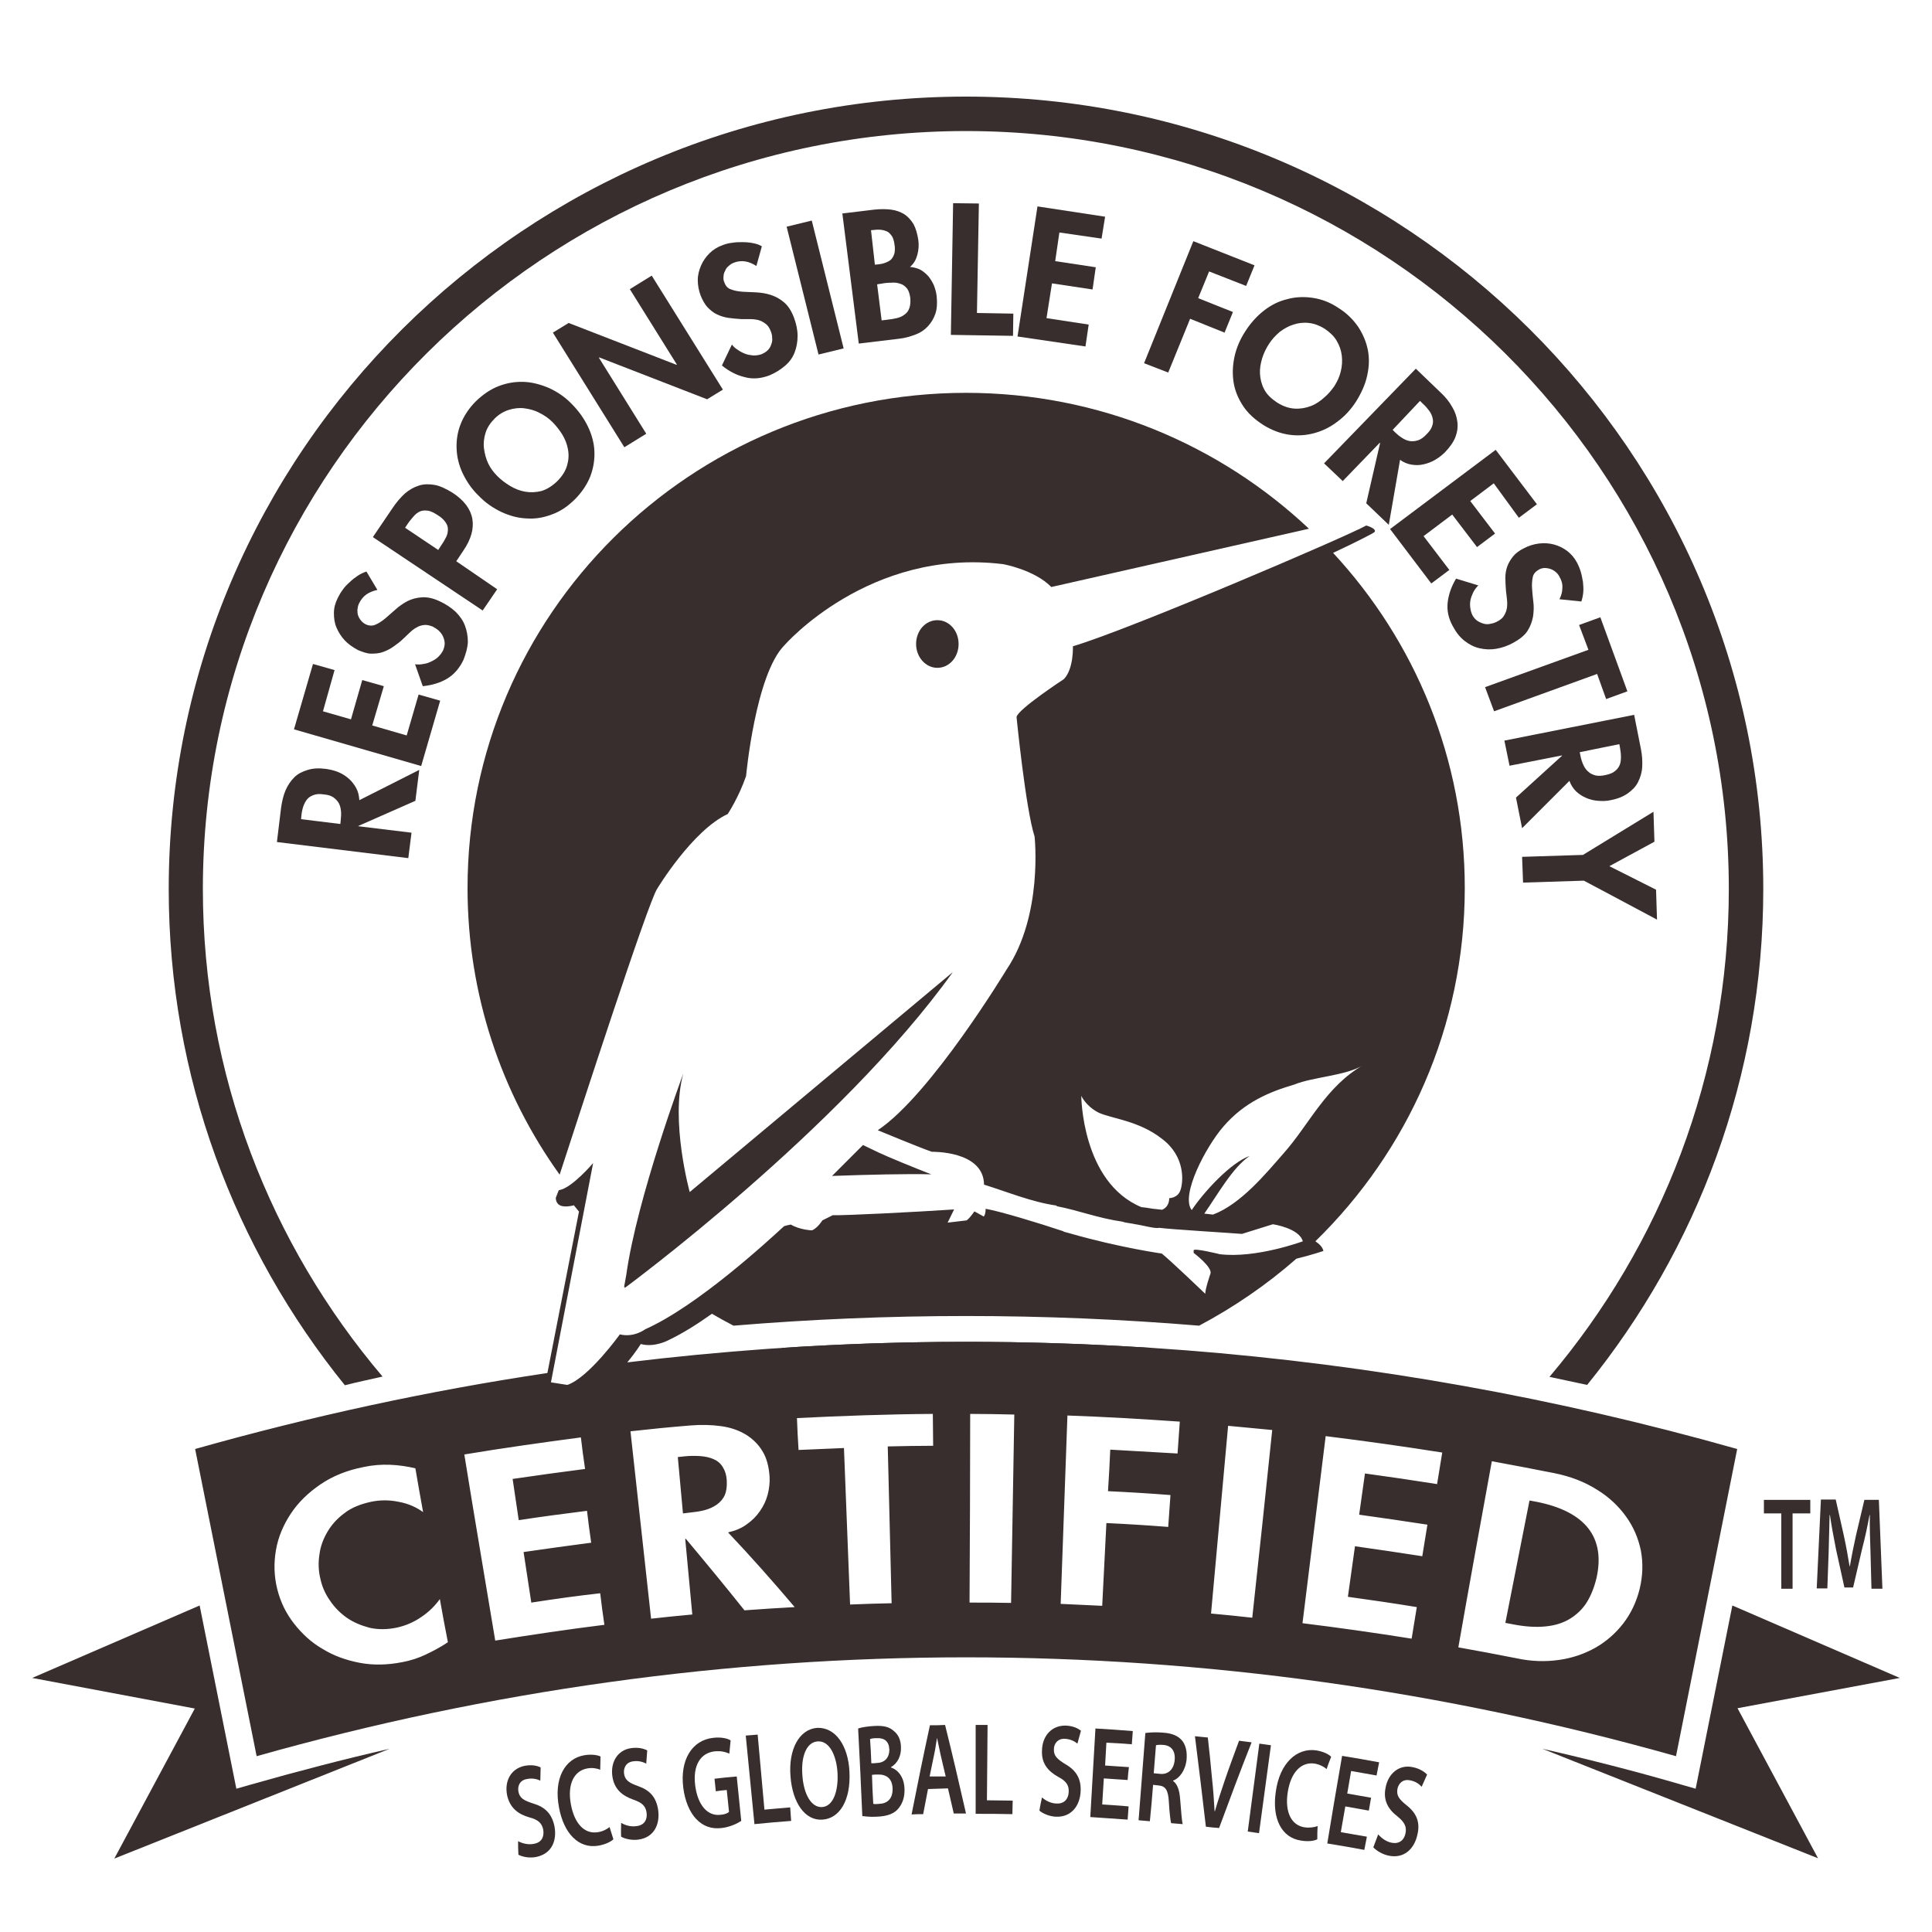 <svg width="60" height="60" viewBox="0 0 60 60" fill="none" xmlns="http://www.w3.org/2000/svg">
<path d="M21.42 37.02C21.42 37.02 20.81 34.82 21.22 33.34C21.22 33.34 19.78 37.21 19.45 39.59C19.43 39.72 19.4 39.85 19.38 39.98L19.4 39.96V39.97V40C19.4 40 26.1 35.07 29.59 30.19L21.42 37.02Z" fill="#372E2D"/>
<path d="M20.41 27.6C20.41 27.6 21.5 25.79 22.6 25.28C22.6 25.28 22.94 24.77 23.17 24.1C23.17 24.1 23.46 20.95 24.36 20.04C24.36 20.04 26.99 17.01 31.15 17.52C31.15 17.52 32.12 17.69 32.65 18.23L40.65 16.42C37.88 13.81 34.13 12.2 30 12.2C21.45 12.2 14.52 19.08 14.52 27.58C14.52 30.9 15.58 33.97 17.38 36.48C17.97 34.67 20.14 27.98 20.41 27.6Z" fill="#372E2D"/>
<path d="M29.11 19.26C28.74 19.26 28.45 19.59 28.45 20C28.45 20.41 28.75 20.74 29.11 20.74C29.48 20.74 29.77 20.41 29.77 20C29.77 19.59 29.48 19.26 29.11 19.26Z" fill="#372E2D"/>
<path d="M28.92 36.47C28.38 36.26 27.55 35.92 27.28 35.79L26.8 35.56L25.84 36.52C26.94 36.48 28.18 36.45 28.92 36.47Z" fill="#372E2D"/>
<path d="M13.02 23.91L12.9 24.87L11.13 25.65V25.66L12.78 25.86L12.68 26.65L8.6 26.15L8.73 25.08C8.76 24.88 8.8 24.7 8.87 24.54C8.94 24.38 9.03 24.25 9.14 24.14C9.25 24.03 9.39 23.96 9.56 23.91C9.72 23.86 9.91 23.85 10.13 23.88C10.26 23.9 10.39 23.93 10.51 23.98C10.63 24.03 10.74 24.1 10.83 24.18C10.92 24.26 11 24.36 11.06 24.47C11.12 24.58 11.15 24.7 11.16 24.85L13.02 23.91ZM10.57 25.59L10.58 25.49C10.59 25.38 10.6 25.28 10.59 25.19C10.58 25.1 10.56 25.01 10.52 24.94C10.48 24.87 10.42 24.81 10.35 24.76C10.28 24.71 10.17 24.68 10.05 24.67C9.92 24.65 9.82 24.66 9.74 24.69C9.66 24.72 9.59 24.76 9.54 24.82C9.49 24.88 9.45 24.96 9.42 25.04C9.39 25.13 9.37 25.23 9.36 25.33L9.35 25.44L10.57 25.59Z" fill="#372E2D"/>
<path d="M10.03 22.09L10.9 22.34L11.25 21.12L11.92 21.31L11.56 22.53L12.63 22.84L13 21.57L13.67 21.76L13.08 23.79L9.13 22.65L9.72 20.62L10.39 20.81L10.03 22.09Z" fill="#372E2D"/>
<path d="M11.72 18.32C11.59 18.35 11.48 18.39 11.38 18.46C11.28 18.53 11.21 18.62 11.15 18.74C11.12 18.8 11.11 18.86 11.1 18.93C11.1 18.99 11.1 19.06 11.12 19.11C11.14 19.17 11.17 19.22 11.21 19.27C11.25 19.32 11.3 19.36 11.36 19.39C11.47 19.44 11.57 19.44 11.66 19.4C11.76 19.36 11.86 19.29 11.96 19.21C12.06 19.12 12.17 19.03 12.28 18.93C12.39 18.83 12.52 18.74 12.65 18.67C12.79 18.6 12.94 18.56 13.11 18.55C13.28 18.54 13.46 18.58 13.67 18.68C13.86 18.77 14.02 18.88 14.15 19C14.28 19.13 14.38 19.27 14.44 19.43C14.5 19.59 14.53 19.76 14.53 19.94C14.52 20.12 14.47 20.3 14.39 20.5C14.27 20.75 14.1 20.95 13.88 21.08C13.66 21.21 13.41 21.28 13.13 21.31L12.89 20.63C12.97 20.64 13.06 20.64 13.15 20.62C13.24 20.61 13.32 20.58 13.4 20.54C13.48 20.5 13.55 20.46 13.61 20.4C13.67 20.34 13.72 20.28 13.76 20.2C13.79 20.13 13.81 20.05 13.81 19.98C13.81 19.91 13.79 19.84 13.76 19.77C13.73 19.7 13.69 19.65 13.63 19.59C13.58 19.54 13.51 19.5 13.44 19.46C13.34 19.42 13.25 19.4 13.17 19.41C13.09 19.42 13.01 19.44 12.93 19.49C12.86 19.53 12.79 19.58 12.72 19.65C12.65 19.71 12.59 19.78 12.53 19.83C12.43 19.93 12.32 20.01 12.22 20.08C12.11 20.16 12 20.21 11.89 20.25C11.78 20.29 11.66 20.3 11.53 20.3C11.4 20.3 11.27 20.25 11.12 20.19C10.94 20.09 10.81 20 10.7 19.88C10.59 19.76 10.51 19.63 10.45 19.49C10.39 19.35 10.37 19.2 10.37 19.04C10.37 18.88 10.41 18.73 10.49 18.57C10.53 18.49 10.58 18.4 10.64 18.32C10.7 18.23 10.78 18.15 10.86 18.08C10.94 18 11.02 17.94 11.11 17.88C11.2 17.82 11.29 17.78 11.38 17.75L11.72 18.32Z" fill="#372E2D"/>
<path d="M15.44 18.3L14.99 18.96L11.58 16.68L12.19 15.78C12.31 15.6 12.44 15.45 12.57 15.33C12.71 15.21 12.85 15.13 13.01 15.08C13.16 15.03 13.33 15.03 13.5 15.06C13.67 15.09 13.85 15.18 14.05 15.3C14.42 15.54 14.62 15.82 14.67 16.12C14.72 16.42 14.63 16.75 14.39 17.1L14.17 17.43L15.44 18.3ZM13.61 17.08L13.7 16.94C13.77 16.84 13.82 16.75 13.86 16.67C13.9 16.59 13.91 16.5 13.91 16.43C13.91 16.35 13.88 16.28 13.83 16.21C13.78 16.14 13.7 16.06 13.58 15.99C13.47 15.92 13.37 15.87 13.29 15.86C13.2 15.85 13.12 15.85 13.05 15.88C12.98 15.91 12.91 15.96 12.85 16.03C12.79 16.1 12.72 16.18 12.66 16.27L12.58 16.39L13.61 17.08Z" fill="#372E2D"/>
<path d="M17.76 12.55C17.97 12.76 18.14 13 18.26 13.25C18.38 13.5 18.45 13.76 18.46 14.02C18.47 14.28 18.43 14.54 18.33 14.8C18.23 15.05 18.07 15.29 17.85 15.51C17.63 15.73 17.39 15.89 17.13 15.98C16.87 16.08 16.61 16.12 16.35 16.1C16.09 16.09 15.83 16.02 15.57 15.9C15.32 15.78 15.08 15.62 14.87 15.4C14.65 15.19 14.49 14.95 14.37 14.7C14.25 14.45 14.19 14.19 14.18 13.93C14.17 13.67 14.21 13.41 14.31 13.16C14.41 12.91 14.57 12.67 14.78 12.46C15 12.25 15.23 12.09 15.49 11.99C15.75 11.89 16.01 11.85 16.27 11.86C16.53 11.87 16.79 11.94 17.05 12.05C17.31 12.17 17.55 12.33 17.76 12.55ZM17.16 13.11C17.04 12.99 16.91 12.9 16.75 12.82C16.6 12.74 16.44 12.7 16.28 12.68C16.12 12.66 15.96 12.68 15.8 12.73C15.64 12.78 15.49 12.87 15.36 13C15.23 13.13 15.13 13.28 15.08 13.44C15.03 13.6 15.01 13.76 15.03 13.92C15.05 14.08 15.09 14.24 15.16 14.39C15.23 14.54 15.33 14.67 15.45 14.79C15.56 14.9 15.69 15 15.84 15.09C15.99 15.18 16.14 15.24 16.31 15.27C16.48 15.3 16.64 15.29 16.81 15.25C16.98 15.2 17.14 15.1 17.3 14.95C17.46 14.79 17.56 14.63 17.61 14.46C17.66 14.29 17.67 14.13 17.64 13.96C17.61 13.79 17.55 13.64 17.46 13.49C17.37 13.35 17.27 13.22 17.16 13.11Z" fill="#372E2D"/>
<path d="M17.17 10.33L17.66 10.03L21.01 11.33L21.02 11.32L19.56 8.98L20.24 8.56L22.45 12.1L21.96 12.4L18.61 11.1L18.6 11.11L20.07 13.47L19.39 13.89L17.17 10.33Z" fill="#372E2D"/>
<path d="M23.49 8.26C23.38 8.19 23.27 8.14 23.15 8.12C23.04 8.1 22.91 8.11 22.79 8.16C22.73 8.18 22.67 8.22 22.63 8.26C22.58 8.3 22.54 8.35 22.52 8.41C22.49 8.46 22.47 8.52 22.47 8.59C22.46 8.65 22.47 8.72 22.5 8.78C22.54 8.89 22.61 8.96 22.71 8.99C22.81 9.03 22.93 9.05 23.06 9.06C23.19 9.07 23.34 9.07 23.49 9.08C23.64 9.09 23.79 9.11 23.94 9.16C24.09 9.21 24.22 9.28 24.35 9.39C24.48 9.5 24.58 9.66 24.66 9.87C24.73 10.06 24.77 10.25 24.77 10.43C24.77 10.61 24.74 10.78 24.68 10.94C24.62 11.1 24.52 11.24 24.38 11.36C24.24 11.48 24.08 11.58 23.89 11.66C23.62 11.76 23.37 11.78 23.12 11.71C22.87 11.65 22.64 11.53 22.42 11.35L22.73 10.7C22.78 10.77 22.84 10.82 22.92 10.87C22.99 10.92 23.07 10.96 23.15 10.99C23.23 11.02 23.31 11.03 23.4 11.04C23.48 11.04 23.57 11.03 23.65 11C23.72 10.97 23.79 10.93 23.84 10.88C23.89 10.83 23.93 10.77 23.95 10.7C23.98 10.63 23.99 10.56 23.98 10.49C23.98 10.41 23.96 10.34 23.93 10.27C23.89 10.17 23.84 10.1 23.77 10.05C23.7 10 23.63 9.96 23.55 9.94C23.47 9.92 23.38 9.91 23.29 9.91C23.2 9.91 23.11 9.91 23.02 9.91C22.88 9.9 22.74 9.89 22.61 9.87C22.48 9.85 22.36 9.81 22.26 9.76C22.15 9.71 22.06 9.63 21.97 9.54C21.89 9.45 21.82 9.33 21.76 9.18C21.7 9.02 21.67 8.86 21.67 8.7C21.67 8.54 21.71 8.39 21.77 8.25C21.83 8.11 21.92 7.98 22.03 7.87C22.14 7.76 22.28 7.67 22.45 7.61C22.53 7.58 22.63 7.55 22.74 7.54C22.85 7.52 22.95 7.52 23.06 7.52C23.17 7.52 23.28 7.53 23.38 7.55C23.49 7.57 23.58 7.6 23.66 7.65L23.49 8.26Z" fill="#372E2D"/>
<path d="M26.2 10.82L25.42 11.01L24.43 7.04L25.21 6.85L26.2 10.82Z" fill="#372E2D"/>
<path d="M26.16 6.63L27.15 6.51C27.34 6.49 27.51 6.49 27.67 6.51C27.83 6.53 27.96 6.58 28.08 6.65C28.2 6.73 28.29 6.83 28.37 6.96C28.44 7.09 28.49 7.26 28.52 7.46C28.54 7.61 28.53 7.76 28.49 7.91C28.45 8.06 28.38 8.19 28.26 8.29C28.38 8.3 28.49 8.33 28.59 8.38C28.69 8.44 28.77 8.51 28.84 8.59C28.91 8.68 28.97 8.78 29.01 8.88C29.05 8.99 29.08 9.1 29.09 9.21C29.11 9.41 29.1 9.59 29.05 9.74C29 9.89 28.92 10.02 28.82 10.13C28.72 10.24 28.59 10.33 28.43 10.39C28.27 10.45 28.11 10.5 27.92 10.52L26.67 10.67L26.16 6.63ZM27.17 8.22L27.27 8.21C27.37 8.2 27.45 8.18 27.52 8.15C27.59 8.12 27.65 8.09 27.69 8.04C27.73 7.99 27.76 7.93 27.78 7.86C27.79 7.79 27.8 7.7 27.78 7.6C27.77 7.5 27.74 7.41 27.71 7.35C27.67 7.29 27.63 7.24 27.57 7.2C27.51 7.17 27.45 7.15 27.38 7.14C27.31 7.13 27.23 7.13 27.15 7.14L27.05 7.15L27.17 8.22ZM27.38 9.95L27.55 9.93C27.66 9.92 27.76 9.9 27.85 9.88C27.94 9.86 28.03 9.82 28.09 9.77C28.16 9.72 28.21 9.66 28.24 9.57C28.27 9.49 28.28 9.38 28.27 9.25C28.25 9.12 28.22 9.02 28.16 8.95C28.1 8.88 28.03 8.83 27.95 8.81C27.87 8.78 27.77 8.77 27.67 8.78C27.57 8.78 27.47 8.79 27.37 8.81L27.24 8.83L27.38 9.95Z" fill="#372E2D"/>
<path d="M30.34 9.72L31.47 9.74L31.46 10.43L29.53 10.4L29.6 6.31L30.4 6.32L30.34 9.72Z" fill="#372E2D"/>
<path d="M32.9 7.22L32.77 8.11L34.03 8.3L33.93 8.99L32.67 8.8L32.5 9.88L33.81 10.08L33.71 10.76L31.6 10.45L32.22 6.41L34.32 6.73L34.21 7.41L32.9 7.22Z" fill="#372E2D"/>
<path d="M37.55 8.43L37.21 9.26L38.29 9.69L38.03 10.33L36.96 9.9L36.28 11.57L35.53 11.28L37.06 7.49L38.96 8.24L38.7 8.88L37.55 8.43Z" fill="#372E2D"/>
<path d="M42.12 12.46C41.96 12.71 41.77 12.92 41.54 13.09C41.32 13.26 41.08 13.38 40.82 13.45C40.57 13.52 40.3 13.54 40.03 13.5C39.76 13.46 39.49 13.36 39.22 13.19C38.96 13.02 38.75 12.83 38.6 12.6C38.45 12.37 38.35 12.13 38.31 11.87C38.27 11.61 38.28 11.35 38.34 11.07C38.4 10.8 38.51 10.54 38.68 10.28C38.84 10.03 39.04 9.81 39.26 9.64C39.48 9.47 39.72 9.35 39.98 9.29C40.23 9.22 40.5 9.21 40.77 9.25C41.04 9.29 41.31 9.39 41.56 9.56C41.82 9.72 42.02 9.92 42.18 10.15C42.33 10.38 42.43 10.62 42.48 10.87C42.53 11.13 42.52 11.39 42.46 11.66C42.4 11.94 42.28 12.2 42.12 12.46ZM41.44 11.99C41.53 11.85 41.6 11.7 41.64 11.53C41.68 11.37 41.69 11.21 41.67 11.04C41.65 10.88 41.6 10.73 41.51 10.58C41.43 10.44 41.3 10.32 41.14 10.21C40.98 10.11 40.82 10.05 40.65 10.03C40.48 10.01 40.32 10.03 40.17 10.08C40.01 10.13 39.87 10.21 39.74 10.31C39.61 10.42 39.5 10.54 39.41 10.68C39.32 10.82 39.25 10.96 39.2 11.12C39.15 11.28 39.12 11.45 39.13 11.61C39.14 11.78 39.18 11.94 39.26 12.09C39.34 12.25 39.48 12.38 39.66 12.5C39.85 12.62 40.03 12.68 40.21 12.69C40.39 12.7 40.55 12.67 40.71 12.61C40.87 12.55 41.01 12.45 41.13 12.34C41.25 12.24 41.35 12.12 41.44 11.99Z" fill="#372E2D"/>
<path d="M43.13 16.3L42.43 15.63L42.86 13.76L42.85 13.75L41.7 14.94L41.12 14.39L43.97 11.45L44.75 12.2C44.9 12.34 45.01 12.48 45.1 12.64C45.19 12.79 45.24 12.94 45.26 13.1C45.28 13.26 45.26 13.41 45.2 13.57C45.14 13.73 45.03 13.88 44.88 14.04C44.79 14.13 44.69 14.21 44.57 14.28C44.45 14.35 44.34 14.39 44.21 14.42C44.09 14.45 43.96 14.45 43.84 14.43C43.71 14.41 43.59 14.36 43.48 14.28L43.13 16.3ZM43.25 13.35L43.32 13.42C43.4 13.5 43.48 13.56 43.56 13.61C43.64 13.66 43.72 13.69 43.8 13.7C43.88 13.71 43.96 13.7 44.05 13.67C44.13 13.64 44.22 13.58 44.31 13.48C44.4 13.39 44.46 13.3 44.48 13.22C44.51 13.14 44.51 13.06 44.49 12.98C44.47 12.9 44.44 12.83 44.38 12.75C44.32 12.67 44.26 12.6 44.18 12.53L44.1 12.45L43.25 13.35Z" fill="#372E2D"/>
<path d="M46.39 15.01L45.66 15.56L46.43 16.57L45.87 16.99L45.1 15.98L44.21 16.65L45.01 17.7L44.45 18.12L43.17 16.43L46.45 13.97L47.73 15.66L47.17 16.08L46.39 15.01Z" fill="#372E2D"/>
<path d="M48.43 18.61C48.49 18.49 48.52 18.38 48.52 18.26C48.53 18.14 48.5 18.03 48.43 17.91C48.4 17.85 48.36 17.8 48.31 17.76C48.26 17.72 48.21 17.69 48.15 17.67C48.09 17.65 48.03 17.64 47.97 17.64C47.91 17.64 47.84 17.66 47.79 17.69C47.69 17.75 47.62 17.82 47.6 17.93C47.58 18.03 47.57 18.15 47.58 18.28C47.59 18.41 47.6 18.55 47.62 18.7C47.64 18.85 47.63 19 47.61 19.15C47.58 19.3 47.53 19.45 47.44 19.59C47.35 19.73 47.2 19.85 47 19.96C46.82 20.06 46.64 20.12 46.46 20.15C46.28 20.18 46.11 20.17 45.94 20.13C45.77 20.09 45.62 20.01 45.48 19.9C45.34 19.79 45.22 19.64 45.12 19.45C44.98 19.2 44.93 18.95 44.96 18.7C44.99 18.45 45.08 18.2 45.22 17.97L45.91 18.18C45.85 18.24 45.8 18.31 45.76 18.38C45.72 18.46 45.69 18.54 45.67 18.62C45.65 18.71 45.65 18.79 45.66 18.87C45.67 18.95 45.69 19.03 45.73 19.11C45.77 19.18 45.82 19.24 45.88 19.28C45.94 19.32 46.01 19.35 46.08 19.37C46.15 19.39 46.22 19.39 46.3 19.37C46.37 19.36 46.45 19.33 46.52 19.29C46.61 19.24 46.68 19.18 46.72 19.1C46.76 19.03 46.79 18.95 46.8 18.87C46.81 18.79 46.81 18.7 46.8 18.61C46.79 18.52 46.78 18.43 46.77 18.35C46.76 18.21 46.75 18.08 46.75 17.95C46.75 17.82 46.77 17.7 46.81 17.59C46.85 17.48 46.91 17.38 46.99 17.28C47.07 17.18 47.18 17.1 47.32 17.03C47.47 16.95 47.63 16.9 47.79 16.88C47.95 16.86 48.11 16.87 48.26 16.91C48.41 16.95 48.55 17.02 48.67 17.11C48.8 17.21 48.9 17.33 48.98 17.48C49.02 17.56 49.06 17.65 49.09 17.75C49.12 17.85 49.14 17.96 49.16 18.07C49.17 18.18 49.18 18.28 49.17 18.39C49.16 18.5 49.14 18.59 49.11 18.68L48.43 18.61Z" fill="#372E2D"/>
<path d="M46.4 22.09L46.12 21.34L49.33 20.18L49.04 19.41L49.7 19.17L50.54 21.47L49.88 21.71L49.6 20.93L46.4 22.09Z" fill="#372E2D"/>
<path d="M47.27 25.72L47.08 24.77L48.51 23.47V23.46L46.88 23.78L46.72 23L50.75 22.2L50.96 23.26C51 23.46 51.01 23.64 51 23.82C50.99 24 50.94 24.15 50.87 24.29C50.8 24.43 50.69 24.54 50.55 24.64C50.41 24.74 50.23 24.81 50.02 24.85C49.89 24.88 49.76 24.88 49.63 24.87C49.5 24.86 49.37 24.83 49.26 24.78C49.14 24.73 49.04 24.66 48.95 24.58C48.86 24.49 48.79 24.39 48.74 24.25L47.27 25.72ZM49.06 23.36L49.08 23.46C49.1 23.57 49.13 23.66 49.17 23.75C49.21 23.84 49.26 23.91 49.32 23.96C49.38 24.02 49.45 24.05 49.54 24.08C49.63 24.1 49.73 24.1 49.86 24.07C49.99 24.04 50.08 24.01 50.15 23.95C50.22 23.9 50.27 23.83 50.3 23.76C50.33 23.69 50.34 23.6 50.34 23.51C50.34 23.42 50.33 23.32 50.31 23.22L50.29 23.11L49.06 23.36Z" fill="#372E2D"/>
<path d="M51.35 25.21L51.38 26.14L49.98 26.9L51.43 27.63L51.46 28.56L49.19 27.35L47.3 27.41L47.27 26.61L49.16 26.55L51.35 25.21Z" fill="#372E2D"/>
<path d="M24.27 41.86C26.04 42.56 27.97 42.95 30 42.95C32.03 42.95 33.96 42.56 35.73 41.86C31.91 41.61 28.09 41.61 24.27 41.86Z" fill="#372E2D"/>
<path d="M16.09 57.18C16.22 57.25 16.41 57.3 16.59 57.26C16.81 57.22 16.91 57.05 16.87 56.82C16.83 56.62 16.71 56.51 16.44 56.44C16.09 56.34 15.84 56.15 15.75 55.76C15.66 55.32 15.86 54.93 16.29 54.84C16.5 54.8 16.68 54.83 16.79 54.89C16.79 55.03 16.78 55.17 16.78 55.3C16.7 55.26 16.55 55.21 16.36 55.25C16.13 55.29 16.07 55.48 16.1 55.64C16.14 55.85 16.28 55.92 16.56 56.01C16.93 56.12 17.14 56.33 17.22 56.72C17.3 57.16 17.14 57.57 16.65 57.67C16.45 57.71 16.23 57.67 16.1 57.6C16.09 57.47 16.09 57.33 16.09 57.18Z" fill="#372E2D"/>
<path d="M19.05 57.12C18.98 57.19 18.81 57.28 18.58 57.32C17.98 57.42 17.51 56.95 17.36 56.13C17.19 55.24 17.54 54.61 18.15 54.51C18.39 54.47 18.57 54.51 18.65 54.55C18.65 54.69 18.64 54.82 18.64 54.96C18.54 54.92 18.4 54.89 18.24 54.92C17.84 54.99 17.61 55.39 17.73 56.04C17.84 56.63 18.15 56.97 18.57 56.9C18.71 56.88 18.85 56.81 18.93 56.74C18.97 56.86 19.01 56.99 19.05 57.12Z" fill="#372E2D"/>
<path d="M19.29 56.61C19.42 56.69 19.6 56.74 19.78 56.71C20.01 56.68 20.11 56.51 20.08 56.29C20.05 56.08 19.93 55.98 19.67 55.89C19.33 55.77 19.08 55.57 19.02 55.18C18.95 54.74 19.17 54.35 19.6 54.29C19.82 54.26 19.98 54.3 20.1 54.36C20.09 54.5 20.08 54.63 20.07 54.77C19.99 54.73 19.84 54.67 19.66 54.7C19.43 54.73 19.36 54.92 19.38 55.08C19.41 55.29 19.54 55.37 19.82 55.47C20.19 55.6 20.38 55.82 20.44 56.21C20.5 56.65 20.32 57.06 19.83 57.13C19.63 57.16 19.41 57.11 19.29 57.04C19.28 56.89 19.29 56.75 19.29 56.61Z" fill="#372E2D"/>
<path d="M23.02 56.55C22.9 56.63 22.67 56.74 22.42 56.77C22.1 56.81 21.84 56.72 21.62 56.49C21.42 56.28 21.27 55.93 21.22 55.52C21.11 54.66 21.49 54.04 22.15 53.97C22.4 53.94 22.6 53.99 22.69 54.05C22.68 54.19 22.66 54.32 22.65 54.46C22.53 54.41 22.4 54.37 22.19 54.39C21.76 54.44 21.51 54.82 21.59 55.45C21.67 56.07 21.98 56.41 22.38 56.36C22.51 56.35 22.6 56.31 22.64 56.27C22.62 56.04 22.59 55.81 22.57 55.59C22.46 55.6 22.34 55.61 22.23 55.63C22.22 55.5 22.2 55.37 22.19 55.24C22.42 55.21 22.65 55.19 22.88 55.17C22.93 55.63 22.97 56.09 23.02 56.55Z" fill="#372E2D"/>
<path d="M23.16 53.9C23.28 53.89 23.4 53.88 23.53 53.87C23.6 54.65 23.67 55.42 23.74 56.2C24 56.18 24.27 56.15 24.54 56.13C24.55 56.27 24.56 56.41 24.57 56.55C24.19 56.58 23.81 56.61 23.43 56.65C23.34 55.72 23.25 54.81 23.16 53.9Z" fill="#372E2D"/>
<path d="M26.38 55.01C26.43 55.93 26.06 56.48 25.54 56.51C25 56.55 24.61 55.98 24.55 55.17C24.48 54.33 24.82 53.7 25.38 53.66C25.96 53.64 26.34 54.23 26.38 55.01ZM24.92 55.15C24.96 55.71 25.19 56.14 25.53 56.12C25.87 56.1 26.04 55.64 26.01 55.06C25.98 54.54 25.77 54.06 25.4 54.08C25.03 54.1 24.87 54.58 24.92 55.15Z" fill="#372E2D"/>
<path d="M26.65 53.68C26.76 53.64 26.97 53.61 27.18 53.6C27.45 53.59 27.62 53.63 27.76 53.76C27.89 53.86 27.98 54.03 27.98 54.27C27.99 54.52 27.88 54.76 27.67 54.88V54.89C27.88 54.96 28.08 55.18 28.09 55.56C28.1 55.8 28.03 56 27.92 56.14C27.79 56.32 27.56 56.41 27.21 56.42C27.02 56.43 26.87 56.41 26.78 56.4C26.74 55.49 26.7 54.59 26.65 53.68ZM27.06 54.76C27.12 54.76 27.18 54.76 27.24 54.75C27.49 54.74 27.62 54.57 27.62 54.34C27.61 54.08 27.47 53.97 27.23 53.98C27.12 53.98 27.06 53.99 27.02 54.01C27.04 54.25 27.05 54.5 27.06 54.76ZM27.12 56.02C27.17 56.03 27.23 56.03 27.31 56.02C27.54 56.01 27.73 55.88 27.72 55.54C27.71 55.22 27.51 55.1 27.26 55.11C27.2 55.11 27.14 55.11 27.08 55.12C27.09 55.42 27.1 55.72 27.12 56.02Z" fill="#372E2D"/>
<path d="M28.82 55.56C28.77 55.82 28.72 56.08 28.67 56.34C28.55 56.34 28.43 56.34 28.31 56.35C28.49 55.43 28.68 54.5 28.88 53.58C29.04 53.58 29.19 53.58 29.35 53.57C29.58 54.49 29.79 55.4 30 56.32C29.87 56.32 29.75 56.32 29.62 56.32C29.56 56.06 29.5 55.8 29.44 55.54C29.23 55.55 29.03 55.55 28.82 55.56ZM29.37 55.17C29.32 54.95 29.26 54.72 29.21 54.49C29.17 54.32 29.14 54.14 29.1 53.97C29.07 54.13 29.05 54.32 29.01 54.49C28.96 54.72 28.92 54.94 28.87 55.17C29.04 55.17 29.2 55.17 29.37 55.17Z" fill="#372E2D"/>
<path d="M30.3 53.57C30.42 53.57 30.54 53.57 30.67 53.57C30.66 54.35 30.66 55.13 30.65 55.91C30.92 55.91 31.18 55.92 31.45 55.92C31.45 56.06 31.44 56.2 31.44 56.34C31.06 56.33 30.68 56.33 30.3 56.33C30.3 55.41 30.3 54.49 30.3 53.57Z" fill="#372E2D"/>
<path d="M32.36 55.82C32.47 55.92 32.64 56.01 32.82 56.01C33.05 56.02 33.18 55.87 33.19 55.65C33.2 55.44 33.11 55.31 32.86 55.18C32.54 55 32.34 54.76 32.36 54.36C32.37 53.91 32.66 53.58 33.1 53.59C33.32 53.6 33.47 53.67 33.57 53.75C33.53 53.88 33.5 54.02 33.46 54.15C33.39 54.09 33.26 54.01 33.07 54C32.84 53.99 32.73 54.16 32.73 54.32C32.72 54.53 32.83 54.63 33.09 54.79C33.42 54.98 33.58 55.24 33.56 55.63C33.54 56.07 33.28 56.44 32.79 56.42C32.59 56.41 32.38 56.32 32.28 56.23C32.3 56.09 32.33 55.96 32.36 55.82Z" fill="#372E2D"/>
<path d="M35.02 55.28C34.77 55.26 34.53 55.25 34.28 55.23C34.26 55.5 34.25 55.77 34.23 56.04C34.5 56.06 34.77 56.07 35.05 56.1C35.04 56.24 35.03 56.37 35.02 56.51C34.63 56.48 34.25 56.46 33.86 56.43C33.91 55.51 33.97 54.6 34.02 53.68C34.41 53.7 34.8 53.73 35.18 53.76C35.17 53.9 35.16 54.03 35.15 54.17C34.89 54.15 34.62 54.13 34.36 54.12C34.35 54.36 34.33 54.59 34.32 54.83C34.57 54.85 34.82 54.86 35.06 54.88C35.04 55.01 35.03 55.15 35.02 55.28Z" fill="#372E2D"/>
<path d="M35.57 53.82C35.71 53.8 35.92 53.79 36.13 53.81C36.42 53.83 36.61 53.92 36.73 54.08C36.83 54.22 36.87 54.41 36.85 54.65C36.81 55 36.62 55.23 36.43 55.3V55.31C36.56 55.4 36.63 55.59 36.65 55.87C36.68 56.22 36.7 56.54 36.73 56.65C36.61 56.64 36.49 56.63 36.37 56.62C36.35 56.54 36.32 56.31 36.3 55.96C36.28 55.6 36.2 55.47 35.99 55.45C35.93 55.44 35.87 55.44 35.81 55.43C35.78 55.81 35.75 56.18 35.71 56.56C35.59 56.55 35.48 56.54 35.36 56.53C35.43 55.63 35.5 54.73 35.57 53.82ZM35.83 55.07C35.9 55.08 35.97 55.08 36.04 55.09C36.28 55.11 36.45 54.95 36.48 54.67C36.51 54.37 36.37 54.21 36.13 54.19C36.01 54.18 35.94 54.19 35.9 54.2C35.88 54.49 35.85 54.78 35.83 55.07Z" fill="#372E2D"/>
<path d="M37.45 56.73C37.34 55.79 37.23 54.86 37.11 53.92C37.24 53.93 37.37 53.95 37.51 53.96C37.56 54.38 37.6 54.81 37.64 55.23C37.68 55.58 37.7 55.91 37.72 56.25H37.73C37.82 55.93 37.93 55.61 38.04 55.28C38.18 54.87 38.33 54.47 38.48 54.06C38.61 54.08 38.74 54.09 38.87 54.11C38.52 54.99 38.19 55.88 37.86 56.77C37.72 56.76 37.59 56.75 37.45 56.73Z" fill="#372E2D"/>
<path d="M39.47 54.2C39.35 55.11 39.22 56.02 39.1 56.93C38.98 56.91 38.87 56.9 38.75 56.88C38.87 55.97 38.99 55.06 39.11 54.15C39.23 54.17 39.35 54.18 39.47 54.2Z" fill="#372E2D"/>
<path d="M40.91 57.12C40.82 57.17 40.63 57.2 40.4 57.16C39.8 57.07 39.5 56.48 39.62 55.65C39.74 54.75 40.28 54.27 40.88 54.36C41.12 54.4 41.28 54.49 41.34 54.56C41.29 54.69 41.24 54.81 41.2 54.94C41.12 54.87 40.99 54.8 40.83 54.77C40.43 54.71 40.09 55.01 39.99 55.67C39.9 56.27 40.1 56.69 40.52 56.75C40.66 56.77 40.82 56.75 40.92 56.71C40.91 56.85 40.91 56.98 40.91 57.12Z" fill="#372E2D"/>
<path d="M42.51 56.23C42.27 56.19 42.02 56.14 41.78 56.1C41.73 56.37 41.69 56.63 41.64 56.9C41.91 56.95 42.18 56.99 42.45 57.04C42.42 57.18 42.4 57.31 42.37 57.45C41.99 57.38 41.6 57.31 41.22 57.25C41.37 56.34 41.52 55.44 41.68 54.53C42.06 54.59 42.45 54.66 42.83 54.73C42.8 54.87 42.78 55 42.75 55.14C42.49 55.09 42.23 55.05 41.96 55C41.92 55.23 41.88 55.47 41.84 55.7C42.09 55.74 42.33 55.79 42.58 55.83C42.56 55.96 42.53 56.1 42.51 56.23Z" fill="#372E2D"/>
<path d="M42.8 56.97C42.9 57.08 43.05 57.2 43.23 57.23C43.45 57.27 43.61 57.15 43.65 56.93C43.69 56.73 43.62 56.59 43.4 56.41C43.11 56.19 42.95 55.91 43.03 55.52C43.11 55.08 43.45 54.79 43.87 54.88C44.08 54.92 44.23 55.02 44.32 55.11C44.26 55.24 44.21 55.36 44.15 55.49C44.09 55.42 43.97 55.32 43.79 55.29C43.56 55.24 43.43 55.4 43.4 55.55C43.36 55.76 43.45 55.88 43.69 56.07C43.99 56.31 44.11 56.59 44.02 56.97C43.93 57.4 43.62 57.73 43.13 57.63C42.93 57.59 42.74 57.47 42.65 57.37C42.7 57.23 42.75 57.1 42.8 56.97Z" fill="#372E2D"/>
<path d="M55.32 47H54.78V46.58H56.22V47H55.67V49.34H55.32V47Z" fill="#372E2D"/>
<path d="M58.09 48.21C58.08 47.85 58.06 47.42 58.07 47.05H58.06C58 47.38 57.92 47.76 57.83 48.1L57.55 49.3H57.28L57.02 48.12C56.95 47.77 56.88 47.39 56.83 47.05H56.82C56.81 47.41 56.8 47.85 56.79 48.22L56.75 49.33H56.42L56.55 46.57H57.01L57.26 47.68C57.33 48 57.39 48.33 57.44 48.64H57.45C57.5 48.34 57.57 48 57.64 47.68L57.9 46.58H58.35L58.46 49.34H58.12L58.09 48.21Z" fill="#372E2D"/>
<path d="M11.88 42.75C8.4 38.65 6.3 33.37 6.3 27.6C6.31 14.62 16.94 4.07 30 4.07C43.06 4.07 53.69 14.63 53.69 27.61C53.69 33.37 51.59 38.66 48.12 42.76C48.51 42.84 48.9 42.93 49.29 43.01C52.71 38.79 54.76 33.43 54.76 27.61C54.76 14.04 43.65 3 30 3C16.34 3 5.24 14.04 5.24 27.61C5.24 33.44 7.29 38.79 10.71 43.02C11.1 42.92 11.49 42.84 11.88 42.75Z" fill="#372E2D"/>
<path d="M59 52.11L53.8 49.86L52.66 55.55L52.24 55.43C50.8 55.01 49.35 54.64 47.9 54.31L56.46 57.71L53.96 53.05L59 52.11Z" fill="#372E2D"/>
<path d="M12.1 54.31C10.65 54.64 9.2 55.02 7.76 55.43L7.34 55.55L6.2 49.86L1 52.11L6.05 53.06L3.55 57.72L12.1 54.31Z" fill="#372E2D"/>
<path d="M19.48 42.31C19.74 42 19.9 41.74 19.9 41.74C20.34 41.86 20.78 41.61 20.78 41.61C21.2 41.41 21.66 41.12 22.11 40.8C22.33 40.93 22.55 41.05 22.78 41.17C27.59 40.77 32.42 40.77 37.24 41.17C38.33 40.59 39.35 39.89 40.26 39.09C40.75 38.97 41.1 38.85 41.1 38.85C41.07 38.72 40.97 38.63 40.85 38.55C43.71 35.76 45.49 31.88 45.49 27.58C45.49 23.56 43.94 19.91 41.4 17.17C42.17 16.81 42.67 16.55 42.69 16.52C42.76 16.41 42.43 16.32 42.43 16.32C41.83 16.66 35.03 19.57 33.32 20.07C33.32 20.07 33.35 20.77 33.04 21.09C33.04 21.09 31.59 22.04 31.57 22.27C31.57 22.27 31.85 25.11 32.13 25.98C32.13 25.98 32.4 28.42 31.26 30.11C31.26 30.11 28.91 34 27.26 35.1C27.26 35.1 28.61 35.66 28.94 35.77C28.94 35.77 30.55 35.73 30.56 36.79C31.3 37.02 32.04 37.33 32.81 37.44L32.82 37.46C33.5 37.59 34.09 37.83 34.86 37.94C34.96 37.98 35.14 37.99 35.26 38.02C35.43 38.04 35.9 38.17 35.99 38.13C36.36 38.18 38.36 38.3 38.57 38.32C38.57 38.32 39.4 38.06 39.53 38.02C39.53 38.02 40.35 38.14 40.46 38.55C40.46 38.55 39 39.09 37.88 38.95C37.88 38.95 37.08 38.75 37.07 38.83C37.07 38.91 37.07 38.91 37.07 38.91C37.07 38.91 37.67 39.36 37.59 39.56C37.59 39.56 37.43 40.02 37.43 40.18C37.43 40.18 36.4 39.19 36.08 38.93C36.08 38.93 34.79 38.75 33.25 38.31L33.18 38.29C33.13 38.28 33.08 38.26 33.03 38.25V38.24C32.19 37.96 31.06 37.62 30.61 37.54C30.61 37.65 30.59 37.74 30.55 37.78L30.26 37.62C30.26 37.62 30.13 37.82 30.02 37.9L29.43 37.97L29.63 37.56C28.44 37.64 26.26 37.75 25.86 37.74L25.54 37.9C25.54 37.9 25.4 38.13 25.22 38.21C25.22 38.21 24.85 38.2 24.56 38.03C24.49 38.04 24.42 38.06 24.35 38.08C23.85 38.54 21.66 40.56 20.04 41.28C20.04 41.28 19.69 41.55 19.25 41.44C19.25 41.44 18.29 42.78 17.62 43.01L17.11 42.93L18.42 36.12C18.42 36.12 17.77 36.89 17.37 36.96C17.36 36.96 17.36 36.96 17.35 36.97C17.29 37.12 17.26 37.2 17.26 37.2C17.27 37.44 17.45 37.49 17.68 37.46C17.72 37.45 17.77 37.45 17.82 37.43C17.89 37.52 18.03 37.68 17.98 37.63L17 42.64C13.32 43.19 9.67 43.98 6.06 45L7.97 54.54C15.19 52.5 22.6 51.47 30.01 51.47C37.42 51.47 44.83 52.5 52.05 54.54L53.95 45C42.69 41.81 30.99 40.91 19.48 42.31ZM36.66 36.96C36.58 37.21 36.31 37.21 36.31 37.21C36.31 37.21 36.33 37.47 36.09 37.57C35.93 37.55 35.81 37.54 35.81 37.54C35.68 37.52 35.58 37.5 35.45 37.49C33.59 36.72 33.58 34.03 33.58 34.03C33.58 34.03 33.71 34.34 34.11 34.55C34.51 34.74 35.37 34.8 36.09 35.37C36.82 35.92 36.75 36.71 36.66 36.96ZM39.87 35.81C39.31 36.45 38.53 37.4 37.67 37.72C37.58 37.71 37.5 37.7 37.4 37.69C37.79 37.14 38.28 36.25 38.81 35.9C38.23 36.1 37.39 37.01 37.01 37.58C36.65 37.12 37.46 35.6 37.99 34.99C38.65 34.22 39.45 33.9 40.2 33.68C40.79 33.44 41.81 33.41 42.35 33.07C41.18 33.73 40.66 34.92 39.87 35.81ZM13.14 46.96C12.92 46.8 12.66 46.69 12.38 46.64C12.09 46.58 11.8 46.58 11.52 46.64C11.2 46.71 10.92 46.82 10.7 46.99C10.47 47.16 10.3 47.35 10.17 47.57C10.04 47.79 9.95 48.03 9.92 48.28C9.88 48.53 9.89 48.79 9.95 49.03C10 49.27 10.1 49.5 10.25 49.71C10.39 49.92 10.57 50.1 10.77 50.24C10.97 50.38 11.21 50.48 11.47 50.55C11.73 50.61 12.01 50.61 12.31 50.55C12.59 50.49 12.85 50.38 13.08 50.22C13.32 50.06 13.51 49.87 13.66 49.66C13.74 50.11 13.82 50.55 13.91 51C13.69 51.15 13.46 51.27 13.23 51.38C13 51.49 12.76 51.57 12.49 51.62C12.03 51.71 11.59 51.72 11.17 51.64C10.75 51.56 10.36 51.42 10.02 51.21C9.67 51.01 9.38 50.74 9.13 50.42C8.88 50.1 8.71 49.75 8.61 49.35C8.51 48.95 8.5 48.54 8.57 48.14C8.64 47.73 8.8 47.36 9.03 47.01C9.26 46.66 9.57 46.36 9.95 46.1C10.33 45.84 10.78 45.66 11.29 45.56C11.57 45.5 11.84 45.48 12.11 45.49C12.38 45.5 12.65 45.54 12.9 45.6C12.98 46.07 13.06 46.52 13.14 46.96ZM15.92 45.93C15.98 46.36 16.05 46.78 16.11 47.21C16.82 47.1 17.52 47.01 18.23 46.92C18.27 47.25 18.31 47.58 18.36 47.91C17.66 48 16.96 48.1 16.26 48.2C16.34 48.72 16.42 49.24 16.5 49.77C17.21 49.66 17.92 49.56 18.64 49.48C18.68 49.81 18.72 50.14 18.77 50.46C17.64 50.6 16.51 50.77 15.38 50.95C15.06 49.02 14.73 47.1 14.42 45.17C15.62 44.97 16.83 44.8 18.04 44.64C18.08 44.97 18.12 45.3 18.17 45.62C17.4 45.72 16.66 45.82 15.92 45.93ZM24.68 49.91C24.16 49.94 23.64 49.97 23.12 50.01C22.53 49.27 21.92 48.53 21.3 47.79H21.28C21.35 48.57 21.43 49.36 21.5 50.14C21.07 50.18 20.65 50.22 20.22 50.27C20.01 48.33 19.79 46.39 19.58 44.45C20.2 44.38 20.81 44.32 21.43 44.27C21.78 44.24 22.1 44.25 22.39 44.29C22.69 44.33 22.94 44.42 23.16 44.55C23.37 44.68 23.55 44.85 23.68 45.07C23.81 45.28 23.88 45.55 23.9 45.86C23.91 46.05 23.89 46.23 23.84 46.42C23.79 46.61 23.71 46.77 23.6 46.93C23.49 47.09 23.36 47.22 23.19 47.34C23.03 47.46 22.83 47.54 22.61 47.59C23.33 48.35 24.01 49.12 24.68 49.91ZM21.21 47C21.27 46.99 21.33 46.99 21.38 46.98C21.56 46.96 21.73 46.94 21.88 46.9C22.03 46.86 22.16 46.8 22.27 46.72C22.38 46.64 22.46 46.54 22.51 46.43C22.56 46.31 22.58 46.16 22.57 45.98C22.56 45.8 22.51 45.66 22.44 45.55C22.37 45.44 22.27 45.36 22.15 45.31C22.03 45.26 21.89 45.23 21.74 45.22C21.58 45.21 21.42 45.21 21.24 45.23C21.18 45.24 21.12 45.24 21.05 45.25C21.1 45.83 21.16 46.42 21.21 47ZM27.69 49.79C27.26 49.8 26.83 49.81 26.4 49.83C26.34 48.21 26.27 46.59 26.21 44.97C25.74 44.99 25.27 45.01 24.8 45.03C24.78 44.7 24.76 44.37 24.75 44.04C26.15 43.97 27.56 43.92 28.97 43.91C28.97 44.24 28.98 44.57 28.98 44.9C28.51 44.9 28.04 44.91 27.57 44.92C27.61 46.55 27.65 48.17 27.69 49.79ZM31.4 49.78C30.97 49.77 30.54 49.77 30.11 49.77C30.12 47.82 30.13 45.87 30.13 43.91C30.59 43.91 31.05 43.92 31.5 43.93C31.47 45.88 31.43 47.83 31.4 49.78ZM34.48 45.02C34.46 45.45 34.44 45.88 34.41 46.31C35.06 46.34 35.7 46.38 36.35 46.43C36.33 46.76 36.3 47.09 36.28 47.42C35.64 47.37 35 47.33 34.36 47.3C34.32 48.16 34.27 49.02 34.23 49.87C33.8 49.85 33.37 49.83 32.94 49.81C33.01 47.86 33.08 45.91 33.15 43.96C34.31 44 35.48 44.07 36.64 44.15C36.62 44.48 36.59 44.81 36.57 45.14C35.88 45.1 35.18 45.06 34.48 45.02ZM38.89 50.24C38.46 50.19 38.04 50.15 37.61 50.11C37.79 48.17 37.96 46.22 38.14 44.28C38.6 44.32 39.05 44.37 39.51 44.41C39.31 46.36 39.1 48.3 38.89 50.24ZM42.39 45.76C42.33 46.19 42.27 46.61 42.21 47.04C42.92 47.14 43.62 47.24 44.33 47.35C44.28 47.68 44.22 48 44.17 48.33C43.47 48.22 42.78 48.12 42.08 48.02C42.01 48.54 41.93 49.07 41.86 49.59C42.57 49.69 43.28 49.79 44 49.91C43.95 50.24 43.89 50.56 43.84 50.89C42.71 50.71 41.58 50.55 40.45 50.41C40.69 48.47 40.93 46.54 41.17 44.6C42.38 44.75 43.59 44.92 44.79 45.11C44.74 45.44 44.68 45.76 44.63 46.09C43.87 45.97 43.13 45.86 42.39 45.76ZM46.33 45.38C46.98 45.5 47.62 45.62 48.27 45.75C48.77 45.85 49.21 46.02 49.59 46.26C49.97 46.49 50.27 46.78 50.5 47.1C50.73 47.42 50.88 47.77 50.96 48.16C51.03 48.54 51.02 48.94 50.92 49.35C50.82 49.75 50.65 50.11 50.41 50.42C50.17 50.73 49.88 50.98 49.55 51.17C49.21 51.36 48.84 51.49 48.42 51.55C48 51.61 47.56 51.6 47.1 51.5C46.5 51.38 45.9 51.27 45.29 51.16C45.63 49.22 45.98 47.3 46.33 45.38ZM46.75 50.4C46.82 50.41 46.89 50.43 46.96 50.44C47.36 50.52 47.7 50.54 48 50.51C48.3 50.48 48.55 50.4 48.76 50.27C48.97 50.14 49.15 49.97 49.28 49.76C49.41 49.55 49.51 49.3 49.58 49.01C49.72 48.39 49.64 47.87 49.33 47.47C49.02 47.07 48.48 46.79 47.72 46.64C47.65 46.63 47.57 46.61 47.5 46.6C47.25 47.87 47 49.14 46.75 50.4Z" fill="#372E2D"/>
</svg>
